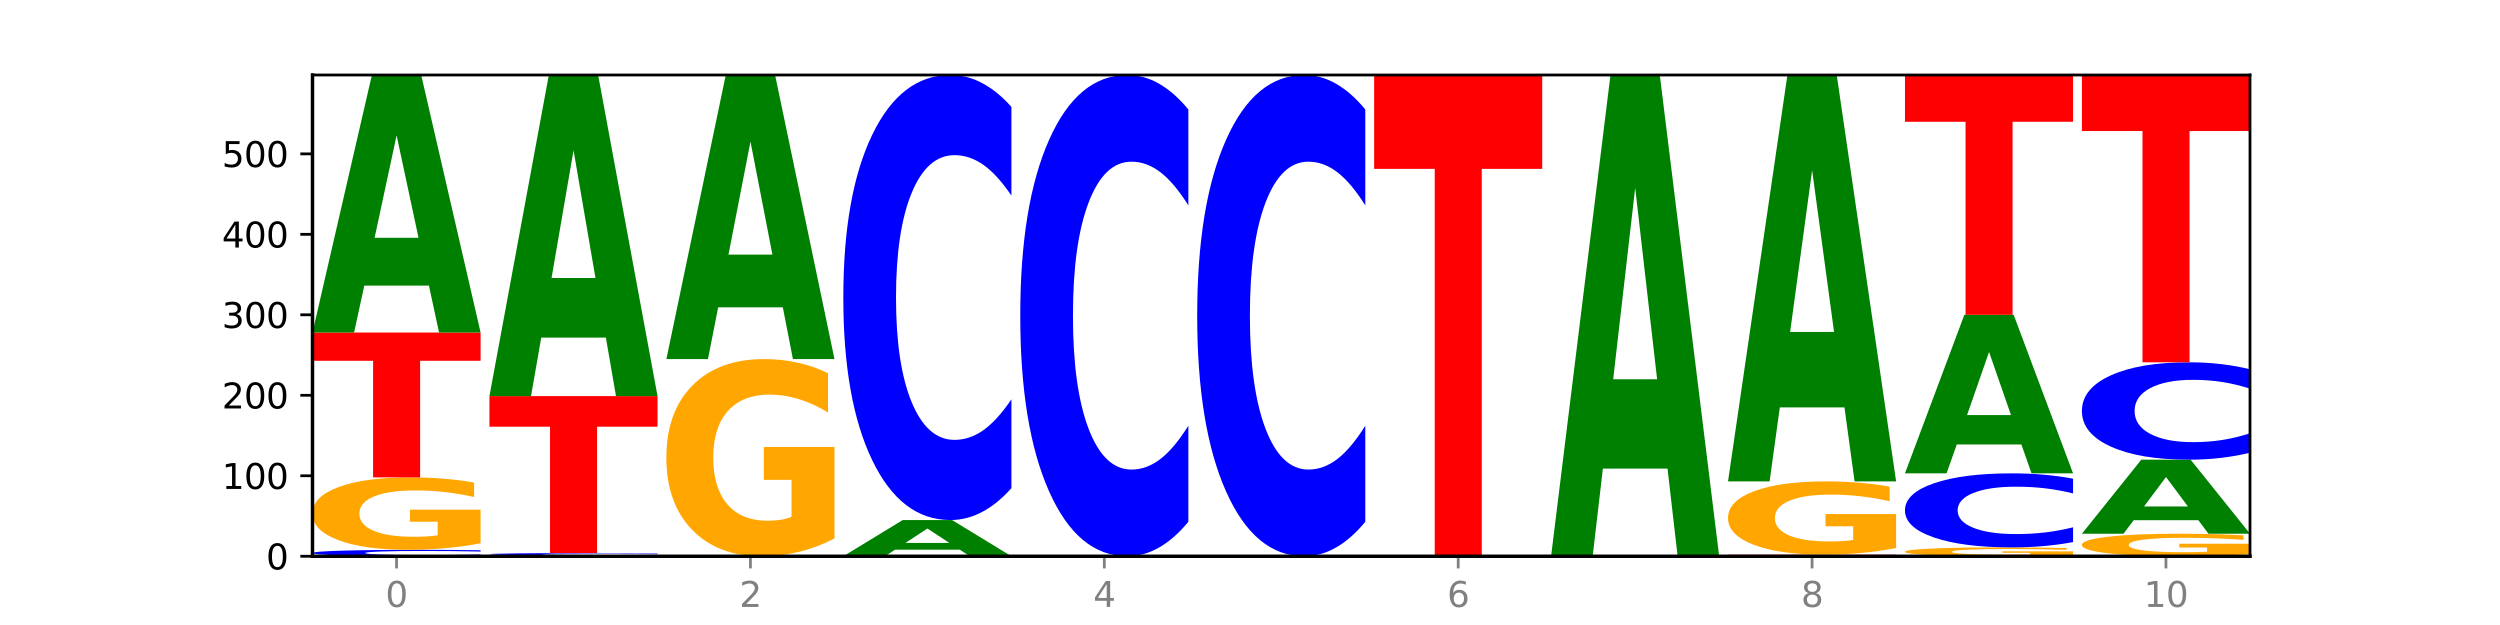 <?xml version="1.0" encoding="utf-8" standalone="no"?>
<!DOCTYPE svg PUBLIC "-//W3C//DTD SVG 1.1//EN"
  "http://www.w3.org/Graphics/SVG/1.1/DTD/svg11.dtd">
<svg xmlns:xlink="http://www.w3.org/1999/xlink" width="720pt" height="180pt" viewBox="0 0 720 180" xmlns="http://www.w3.org/2000/svg" version="1.1">
 <defs>
  <style type="text/css">*{stroke-linejoin: round; stroke-linecap: butt}</style>
 </defs>
 <g id="figure_1">
  <g id="patch_1">
   <path d="M 0 180 
L 720 180 
L 720 0 
L 0 0 
z
" style="fill: #ffffff"/>
  </g>
  <g id="axes_1">
   <g id="patch_2">
    <path d="M 90 160.2 
L 648 160.2 
L 648 21.6 
L 90 21.6 
z
" style="fill: #ffffff"/>
   </g>
   <g id="line2d_1">
    <path d="M 90 160.2 
L 648 160.2 
" clip-path="url(#p36b74b74aa)" style="fill: none; stroke: #000000; stroke-width: 0.5; stroke-linecap: square"/>
   </g>
   <g id="patch_3">
    <path d="M 138.411 160.067 
Q 134.361 160.133 129.983 160.166 
Q 125.604 160.2 120.835 160.2 
Q 106.613 160.2 98.306 159.95 
Q 90 159.701 90 159.273 
Q 90 158.845 98.306 158.596 
Q 106.613 158.346 120.835 158.346 
Q 125.604 158.346 129.983 158.38 
Q 134.361 158.413 138.411 158.479 
L 138.411 158.848 
Q 134.325 158.761 130.361 158.72 
Q 126.397 158.68 122.018 158.68 
Q 114.163 158.68 109.662 158.838 
Q 105.173 158.996 105.173 159.273 
Q 105.173 159.55 109.662 159.708 
Q 114.163 159.866 122.018 159.866 
Q 126.397 159.866 130.361 159.825 
Q 134.325 159.784 138.411 159.697 
L 138.411 160.067 
z
" clip-path="url(#p36b74b74aa)" style="fill: #0000ff"/>
   </g>
   <g id="patch_4">
    <path d="M 138.411 156.459 
Q 133.529 157.402 128.277 157.876 
Q 123.026 158.346 117.428 158.346 
Q 104.777 158.346 97.389 155.536 
Q 90 152.727 90 147.923 
Q 90 143.062 97.519 140.274 
Q 105.048 137.486 118.144 137.486 
Q 123.189 137.486 127.811 137.865 
Q 132.444 138.24 136.545 138.981 
L 136.545 143.14 
Q 132.313 142.187 128.126 141.718 
Q 123.938 141.244 119.728 141.244 
Q 111.938 141.244 107.717 142.976 
Q 103.497 144.704 103.497 147.923 
Q 103.497 151.111 107.566 152.852 
Q 111.634 154.588 119.12 154.588 
Q 121.16 154.588 122.907 154.489 
Q 124.654 154.386 126.042 154.17 
L 126.042 150.267 
L 118.068 150.267 
L 118.068 146.789 
L 138.411 146.789 
L 138.411 156.459 
z
" clip-path="url(#p36b74b74aa)" style="fill: #ffa600"/>
   </g>
   <g id="patch_5">
    <path d="M 90 95.767 
L 138.411 95.767 
L 138.411 103.904 
L 120.994 103.904 
L 120.994 137.486 
L 107.45 137.486 
L 107.45 103.904 
L 90 103.904 
L 90 95.767 
z
" clip-path="url(#p36b74b74aa)" style="fill: #ff0000"/>
   </g>
   <g id="patch_6">
    <path d="M 123.534 82.256 
L 104.916 82.256 
L 101.977 95.767 
L 90 95.767 
L 107.104 21.6 
L 121.307 21.6 
L 138.411 95.767 
L 126.444 95.767 
L 123.534 82.256 
z
M 107.886 68.491 
L 120.535 68.491 
L 114.22 38.989 
L 107.886 68.491 
z
" clip-path="url(#p36b74b74aa)" style="fill: #008000"/>
   </g>
   <g id="patch_7">
    <path d="M 189.37 160.179 
Q 184.488 160.19 179.236 160.195 
Q 173.985 160.2 168.387 160.2 
Q 155.736 160.2 148.347 160.169 
Q 140.959 160.138 140.959 160.084 
Q 140.959 160.03 148.478 159.999 
Q 156.007 159.968 169.103 159.968 
Q 174.148 159.968 178.77 159.972 
Q 183.403 159.977 187.504 159.985 
L 187.504 160.031 
Q 183.272 160.02 179.084 160.015 
Q 174.896 160.01 170.687 160.01 
Q 162.897 160.01 158.676 160.029 
Q 154.456 160.048 154.456 160.084 
Q 154.456 160.12 158.524 160.139 
Q 162.593 160.158 170.079 160.158 
Q 172.119 160.158 173.866 160.157 
Q 175.613 160.156 177.001 160.154 
L 177.001 160.11 
L 169.027 160.11 
L 169.027 160.072 
L 189.37 160.072 
L 189.37 160.179 
z
" clip-path="url(#p36b74b74aa)" style="fill: #ffa600"/>
   </g>
   <g id="patch_8">
    <path d="M 189.37 159.918 
Q 185.32 159.943 180.942 159.956 
Q 176.563 159.968 171.794 159.968 
Q 157.572 159.968 149.265 159.875 
Q 140.959 159.781 140.959 159.621 
Q 140.959 159.46 149.265 159.367 
Q 157.572 159.273 171.794 159.273 
Q 176.563 159.273 180.942 159.286 
Q 185.32 159.298 189.37 159.323 
L 189.37 159.461 
Q 185.284 159.429 181.32 159.413 
Q 177.356 159.398 172.977 159.398 
Q 165.122 159.398 160.621 159.457 
Q 156.132 159.517 156.132 159.621 
Q 156.132 159.724 160.621 159.784 
Q 165.122 159.843 172.977 159.843 
Q 177.356 159.843 181.32 159.828 
Q 185.284 159.812 189.37 159.78 
L 189.37 159.918 
z
" clip-path="url(#p36b74b74aa)" style="fill: #0000ff"/>
   </g>
   <g id="patch_9">
    <path d="M 140.959 114.077 
L 189.37 114.077 
L 189.37 122.892 
L 171.953 122.892 
L 171.953 159.273 
L 158.409 159.273 
L 158.409 122.892 
L 140.959 122.892 
L 140.959 114.077 
z
" clip-path="url(#p36b74b74aa)" style="fill: #ff0000"/>
   </g>
   <g id="patch_10">
    <path d="M 174.493 97.231 
L 155.875 97.231 
L 152.935 114.077 
L 140.959 114.077 
L 158.063 21.6 
L 172.266 21.6 
L 189.37 114.077 
L 177.403 114.077 
L 174.493 97.231 
z
M 158.845 80.067 
L 171.494 80.067 
L 165.179 43.282 
L 158.845 80.067 
z
" clip-path="url(#p36b74b74aa)" style="fill: #008000"/>
   </g>
   <g id="patch_11">
    <path d="M 240.329 155.062 
Q 235.446 157.631 230.195 158.921 
Q 224.944 160.2 219.346 160.2 
Q 206.695 160.2 199.306 152.552 
Q 191.918 144.904 191.918 131.825 
Q 191.918 118.594 199.437 111.005 
Q 206.966 103.416 220.062 103.416 
Q 225.107 103.416 229.729 104.448 
Q 234.361 105.468 238.463 107.486 
L 238.463 118.805 
Q 234.231 116.213 230.043 114.934 
Q 225.855 113.644 221.646 113.644 
Q 213.856 113.644 209.635 118.36 
Q 205.415 123.063 205.415 131.825 
Q 205.415 140.506 209.483 145.244 
Q 213.552 149.972 221.038 149.972 
Q 223.078 149.972 224.825 149.702 
Q 226.571 149.42 227.96 148.834 
L 227.96 138.207 
L 219.986 138.207 
L 219.986 128.74 
L 240.329 128.74 
L 240.329 155.062 
z
" clip-path="url(#p36b74b74aa)" style="fill: #ffa600"/>
   </g>
   <g id="patch_12">
    <path d="M 225.452 88.511 
L 206.834 88.511 
L 203.894 103.416 
L 191.918 103.416 
L 209.021 21.6 
L 223.225 21.6 
L 240.329 103.416 
L 228.362 103.416 
L 225.452 88.511 
z
M 209.803 73.327 
L 222.453 73.327 
L 216.138 40.783 
L 209.803 73.327 
z
" clip-path="url(#p36b74b74aa)" style="fill: #008000"/>
   </g>
   <g id="patch_13">
    <path d="M 276.411 158.3 
L 257.793 158.3 
L 254.853 160.2 
L 242.877 160.2 
L 259.98 149.77 
L 274.184 149.77 
L 291.288 160.2 
L 279.321 160.2 
L 276.411 158.3 
z
M 260.762 156.364 
L 273.412 156.364 
L 267.097 152.216 
L 260.762 156.364 
z
" clip-path="url(#p36b74b74aa)" style="fill: #008000"/>
   </g>
   <g id="patch_14">
    <path d="M 291.288 140.583 
Q 287.238 145.137 282.859 147.44 
Q 278.481 149.77 273.711 149.77 
Q 259.489 149.77 251.183 132.508 
Q 242.877 115.246 242.877 85.725 
Q 242.877 56.098 251.183 38.862 
Q 259.489 21.6 273.711 21.6 
Q 278.481 21.6 282.859 23.93 
Q 287.238 26.233 291.288 30.787 
L 291.288 56.336 
Q 287.202 50.3 283.237 47.494 
Q 279.273 44.687 274.895 44.687 
Q 267.04 44.687 262.539 55.622 
Q 258.05 66.53 258.05 85.725 
Q 258.05 104.84 262.539 115.775 
Q 267.04 126.683 274.895 126.683 
Q 279.273 126.683 283.237 123.877 
Q 287.202 121.044 291.288 115.007 
L 291.288 140.583 
z
" clip-path="url(#p36b74b74aa)" style="fill: #0000ff"/>
   </g>
   <g id="patch_15">
    <path d="M 342.247 150.265 
Q 338.197 155.19 333.818 157.681 
Q 329.439 160.2 324.67 160.2 
Q 310.448 160.2 302.142 141.533 
Q 293.836 122.866 293.836 90.943 
Q 293.836 58.905 302.142 40.267 
Q 310.448 21.6 324.67 21.6 
Q 329.439 21.6 333.818 24.119 
Q 338.197 26.61 342.247 31.535 
L 342.247 59.163 
Q 338.16 52.635 334.196 49.601 
Q 330.232 46.566 325.853 46.566 
Q 317.998 46.566 313.498 58.39 
Q 309.009 70.186 309.009 90.943 
Q 309.009 111.614 313.498 123.439 
Q 317.998 135.234 325.853 135.234 
Q 330.232 135.234 334.196 132.199 
Q 338.16 129.136 342.247 122.608 
L 342.247 150.265 
z
" clip-path="url(#p36b74b74aa)" style="fill: #0000ff"/>
   </g>
   <g id="patch_16">
    <path d="M 393.205 150.265 
Q 389.156 155.19 384.777 157.681 
Q 380.398 160.2 375.629 160.2 
Q 361.407 160.2 353.101 141.533 
Q 344.795 122.866 344.795 90.943 
Q 344.795 58.905 353.101 40.267 
Q 361.407 21.6 375.629 21.6 
Q 380.398 21.6 384.777 24.119 
Q 389.156 26.61 393.205 31.535 
L 393.205 59.163 
Q 389.119 52.635 385.155 49.601 
Q 381.191 46.566 376.812 46.566 
Q 368.957 46.566 364.457 58.39 
Q 359.968 70.186 359.968 90.943 
Q 359.968 111.614 364.457 123.439 
Q 368.957 135.234 376.812 135.234 
Q 381.191 135.234 385.155 132.199 
Q 389.119 129.136 393.205 122.608 
L 393.205 150.265 
z
" clip-path="url(#p36b74b74aa)" style="fill: #0000ff"/>
   </g>
   <g id="patch_17">
    <path d="M 395.753 21.6 
L 444.164 21.6 
L 444.164 48.631 
L 426.748 48.631 
L 426.748 160.2 
L 413.204 160.2 
L 413.204 48.631 
L 395.753 48.631 
L 395.753 21.6 
z
" clip-path="url(#p36b74b74aa)" style="fill: #ff0000"/>
   </g>
   <g id="patch_18">
    <path d="M 480.247 134.951 
L 461.629 134.951 
L 458.689 160.2 
L 446.712 160.2 
L 463.816 21.6 
L 478.02 21.6 
L 495.123 160.2 
L 483.157 160.2 
L 480.247 134.951 
z
M 464.598 109.228 
L 477.248 109.228 
L 470.933 54.096 
L 464.598 109.228 
z
" clip-path="url(#p36b74b74aa)" style="fill: #008000"/>
   </g>
   <g id="patch_19">
    <path d="M 497.671 159.736 
L 546.082 159.736 
L 546.082 159.827 
L 528.666 159.827 
L 528.666 160.2 
L 515.122 160.2 
L 515.122 159.827 
L 497.671 159.827 
L 497.671 159.736 
z
" clip-path="url(#p36b74b74aa)" style="fill: #ff0000"/>
   </g>
   <g id="patch_20">
    <path d="M 546.082 157.828 
Q 541.2 158.782 535.949 159.262 
Q 530.697 159.736 525.099 159.736 
Q 512.448 159.736 505.06 156.896 
Q 497.671 154.055 497.671 149.197 
Q 497.671 144.283 505.19 141.464 
Q 512.72 138.645 525.815 138.645 
Q 530.86 138.645 535.482 139.029 
Q 540.115 139.408 544.216 140.157 
L 544.216 144.361 
Q 539.985 143.398 535.797 142.924 
Q 531.609 142.444 527.399 142.444 
Q 519.609 142.444 515.389 144.196 
Q 511.168 145.943 511.168 149.197 
Q 511.168 152.421 515.237 154.182 
Q 519.305 155.937 526.792 155.937 
Q 528.831 155.937 530.578 155.837 
Q 532.325 155.733 533.714 155.515 
L 533.714 151.567 
L 525.739 151.567 
L 525.739 148.051 
L 546.082 148.051 
L 546.082 157.828 
z
" clip-path="url(#p36b74b74aa)" style="fill: #ffa600"/>
   </g>
   <g id="patch_21">
    <path d="M 531.206 117.323 
L 512.587 117.323 
L 509.648 138.645 
L 497.671 138.645 
L 514.775 21.6 
L 528.979 21.6 
L 546.082 138.645 
L 534.116 138.645 
L 531.206 117.323 
z
M 515.557 95.6 
L 528.206 95.6 
L 521.892 49.043 
L 515.557 95.6 
z
" clip-path="url(#p36b74b74aa)" style="fill: #008000"/>
   </g>
   <g id="patch_22">
    <path d="M 597.041 159.969 
Q 592.159 160.085 586.908 160.143 
Q 581.656 160.2 576.058 160.2 
Q 563.407 160.2 556.019 159.857 
Q 548.63 159.513 548.63 158.926 
Q 548.63 158.332 556.149 157.991 
Q 563.679 157.651 576.774 157.651 
Q 581.819 157.651 586.441 157.697 
Q 591.074 157.743 595.175 157.833 
L 595.175 158.341 
Q 590.944 158.225 586.756 158.168 
Q 582.568 158.11 578.358 158.11 
Q 570.568 158.11 566.348 158.321 
Q 562.127 158.533 562.127 158.926 
Q 562.127 159.316 566.196 159.529 
Q 570.264 159.741 577.75 159.741 
Q 579.79 159.741 581.537 159.729 
Q 583.284 159.716 584.673 159.69 
L 584.673 159.213 
L 576.698 159.213 
L 576.698 158.788 
L 597.041 158.788 
L 597.041 159.969 
z
" clip-path="url(#p36b74b74aa)" style="fill: #ffa600"/>
   </g>
   <g id="patch_23">
    <path d="M 597.041 156.122 
Q 592.992 156.88 588.613 157.263 
Q 584.234 157.651 579.465 157.651 
Q 565.243 157.651 556.936 154.779 
Q 548.63 151.907 548.63 146.996 
Q 548.63 142.067 556.936 139.199 
Q 565.243 136.327 579.465 136.327 
Q 584.234 136.327 588.613 136.715 
Q 592.992 137.098 597.041 137.856 
L 597.041 142.106 
Q 592.955 141.102 588.991 140.635 
Q 585.027 140.168 580.648 140.168 
Q 572.793 140.168 568.292 141.987 
Q 563.804 143.802 563.804 146.996 
Q 563.804 150.176 568.292 151.995 
Q 572.793 153.81 580.648 153.81 
Q 585.027 153.81 588.991 153.343 
Q 592.955 152.871 597.041 151.867 
L 597.041 156.122 
z
" clip-path="url(#p36b74b74aa)" style="fill: #0000ff"/>
   </g>
   <g id="patch_24">
    <path d="M 582.164 128.01 
L 563.546 128.01 
L 560.607 136.327 
L 548.63 136.327 
L 565.734 90.668 
L 579.937 90.668 
L 597.041 136.327 
L 585.074 136.327 
L 582.164 128.01 
z
M 566.516 119.535 
L 579.165 119.535 
L 572.85 101.374 
L 566.516 119.535 
z
" clip-path="url(#p36b74b74aa)" style="fill: #008000"/>
   </g>
   <g id="patch_25">
    <path d="M 548.63 21.6 
L 597.041 21.6 
L 597.041 35.07 
L 579.624 35.07 
L 579.624 90.668 
L 566.081 90.668 
L 566.081 35.07 
L 548.63 35.07 
L 548.63 21.6 
z
" clip-path="url(#p36b74b74aa)" style="fill: #ff0000"/>
   </g>
   <g id="patch_26">
    <path d="M 648 159.613 
Q 643.118 159.906 637.866 160.054 
Q 632.615 160.2 627.017 160.2 
Q 614.366 160.2 606.978 159.326 
Q 599.589 158.452 599.589 156.957 
Q 599.589 155.445 607.108 154.578 
Q 614.637 153.71 627.733 153.71 
Q 632.778 153.71 637.4 153.828 
Q 642.033 153.945 646.134 154.176 
L 646.134 155.469 
Q 641.903 155.173 637.715 155.027 
Q 633.527 154.879 629.317 154.879 
Q 621.527 154.879 617.306 155.418 
Q 613.086 155.956 613.086 156.957 
Q 613.086 157.949 617.155 158.491 
Q 621.223 159.031 628.709 159.031 
Q 630.749 159.031 632.496 159 
Q 634.243 158.968 635.631 158.901 
L 635.631 157.686 
L 627.657 157.686 
L 627.657 156.605 
L 648 156.605 
L 648 159.613 
z
" clip-path="url(#p36b74b74aa)" style="fill: #ffa600"/>
   </g>
   <g id="patch_27">
    <path d="M 633.123 149.826 
L 614.505 149.826 
L 611.566 153.71 
L 599.589 153.71 
L 616.693 132.387 
L 630.896 132.387 
L 648 153.71 
L 636.033 153.71 
L 633.123 149.826 
z
M 617.475 145.868 
L 630.124 145.868 
L 623.809 137.387 
L 617.475 145.868 
z
" clip-path="url(#p36b74b74aa)" style="fill: #008000"/>
   </g>
   <g id="patch_28">
    <path d="M 648 130.377 
Q 643.951 131.373 639.572 131.877 
Q 635.193 132.387 630.424 132.387 
Q 616.202 132.387 607.895 128.61 
Q 599.589 124.833 599.589 118.374 
Q 599.589 111.891 607.895 108.12 
Q 616.202 104.343 630.424 104.343 
Q 635.193 104.343 639.572 104.853 
Q 643.951 105.357 648 106.353 
L 648 111.943 
Q 643.914 110.623 639.95 110.008 
Q 635.986 109.394 631.607 109.394 
Q 623.752 109.394 619.251 111.787 
Q 614.762 114.174 614.762 118.374 
Q 614.762 122.556 619.251 124.949 
Q 623.752 127.336 631.607 127.336 
Q 635.986 127.336 639.95 126.722 
Q 643.914 126.102 648 124.781 
L 648 130.377 
z
" clip-path="url(#p36b74b74aa)" style="fill: #0000ff"/>
   </g>
   <g id="patch_29">
    <path d="M 599.589 21.6 
L 648 21.6 
L 648 37.737 
L 630.583 37.737 
L 630.583 104.343 
L 617.04 104.343 
L 617.04 37.737 
L 599.589 37.737 
L 599.589 21.6 
z
" clip-path="url(#p36b74b74aa)" style="fill: #ff0000"/>
   </g>
   <g id="matplotlib.axis_1">
    <g id="xtick_1">
     <g id="line2d_2">
      <defs>
       <path id="m5c5a0e77b5" d="M 0 0 
L 0 3.5 
" style="stroke: #808080; stroke-width: 0.8"/>
      </defs>
      <g>
       <use xlink:href="#m5c5a0e77b5" x="114.205" y="160.2" style="fill: #808080; stroke: #808080; stroke-width: 0.8"/>
      </g>
     </g>
     <g id="text_1">
      <!-- 0 -->
      <g style="fill: #808080" transform="translate(111.024 174.798) scale(0.1 -0.1)">
       <defs>
        <path id="DejaVuSans-30" d="M 2034 4250 
Q 1547 4250 1301 3770 
Q 1056 3291 1056 2328 
Q 1056 1369 1301 889 
Q 1547 409 2034 409 
Q 2525 409 2770 889 
Q 3016 1369 3016 2328 
Q 3016 3291 2770 3770 
Q 2525 4250 2034 4250 
z
M 2034 4750 
Q 2819 4750 3233 4129 
Q 3647 3509 3647 2328 
Q 3647 1150 3233 529 
Q 2819 -91 2034 -91 
Q 1250 -91 836 529 
Q 422 1150 422 2328 
Q 422 3509 836 4129 
Q 1250 4750 2034 4750 
z
" transform="scale(0.016)"/>
       </defs>
       <use xlink:href="#DejaVuSans-30"/>
      </g>
     </g>
    </g>
    <g id="xtick_2">
     <g id="line2d_3">
      <g>
       <use xlink:href="#m5c5a0e77b5" x="216.123" y="160.2" style="fill: #808080; stroke: #808080; stroke-width: 0.8"/>
      </g>
     </g>
     <g id="text_2">
      <!-- 2 -->
      <g style="fill: #808080" transform="translate(212.942 174.798) scale(0.1 -0.1)">
       <defs>
        <path id="DejaVuSans-32" d="M 1228 531 
L 3431 531 
L 3431 0 
L 469 0 
L 469 531 
Q 828 903 1448 1529 
Q 2069 2156 2228 2338 
Q 2531 2678 2651 2914 
Q 2772 3150 2772 3378 
Q 2772 3750 2511 3984 
Q 2250 4219 1831 4219 
Q 1534 4219 1204 4116 
Q 875 4013 500 3803 
L 500 4441 
Q 881 4594 1212 4672 
Q 1544 4750 1819 4750 
Q 2544 4750 2975 4387 
Q 3406 4025 3406 3419 
Q 3406 3131 3298 2873 
Q 3191 2616 2906 2266 
Q 2828 2175 2409 1742 
Q 1991 1309 1228 531 
z
" transform="scale(0.016)"/>
       </defs>
       <use xlink:href="#DejaVuSans-32"/>
      </g>
     </g>
    </g>
    <g id="xtick_3">
     <g id="line2d_4">
      <g>
       <use xlink:href="#m5c5a0e77b5" x="318.041" y="160.2" style="fill: #808080; stroke: #808080; stroke-width: 0.8"/>
      </g>
     </g>
     <g id="text_3">
      <!-- 4 -->
      <g style="fill: #808080" transform="translate(314.86 174.798) scale(0.1 -0.1)">
       <defs>
        <path id="DejaVuSans-34" d="M 2419 4116 
L 825 1625 
L 2419 1625 
L 2419 4116 
z
M 2253 4666 
L 3047 4666 
L 3047 1625 
L 3713 1625 
L 3713 1100 
L 3047 1100 
L 3047 0 
L 2419 0 
L 2419 1100 
L 313 1100 
L 313 1709 
L 2253 4666 
z
" transform="scale(0.016)"/>
       </defs>
       <use xlink:href="#DejaVuSans-34"/>
      </g>
     </g>
    </g>
    <g id="xtick_4">
     <g id="line2d_5">
      <g>
       <use xlink:href="#m5c5a0e77b5" x="419.959" y="160.2" style="fill: #808080; stroke: #808080; stroke-width: 0.8"/>
      </g>
     </g>
     <g id="text_4">
      <!-- 6 -->
      <g style="fill: #808080" transform="translate(416.778 174.798) scale(0.1 -0.1)">
       <defs>
        <path id="DejaVuSans-36" d="M 2113 2584 
Q 1688 2584 1439 2293 
Q 1191 2003 1191 1497 
Q 1191 994 1439 701 
Q 1688 409 2113 409 
Q 2538 409 2786 701 
Q 3034 994 3034 1497 
Q 3034 2003 2786 2293 
Q 2538 2584 2113 2584 
z
M 3366 4563 
L 3366 3988 
Q 3128 4100 2886 4159 
Q 2644 4219 2406 4219 
Q 1781 4219 1451 3797 
Q 1122 3375 1075 2522 
Q 1259 2794 1537 2939 
Q 1816 3084 2150 3084 
Q 2853 3084 3261 2657 
Q 3669 2231 3669 1497 
Q 3669 778 3244 343 
Q 2819 -91 2113 -91 
Q 1303 -91 875 529 
Q 447 1150 447 2328 
Q 447 3434 972 4092 
Q 1497 4750 2381 4750 
Q 2619 4750 2861 4703 
Q 3103 4656 3366 4563 
z
" transform="scale(0.016)"/>
       </defs>
       <use xlink:href="#DejaVuSans-36"/>
      </g>
     </g>
    </g>
    <g id="xtick_5">
     <g id="line2d_6">
      <g>
       <use xlink:href="#m5c5a0e77b5" x="521.877" y="160.2" style="fill: #808080; stroke: #808080; stroke-width: 0.8"/>
      </g>
     </g>
     <g id="text_5">
      <!-- 8 -->
      <g style="fill: #808080" transform="translate(518.695 174.798) scale(0.1 -0.1)">
       <defs>
        <path id="DejaVuSans-38" d="M 2034 2216 
Q 1584 2216 1326 1975 
Q 1069 1734 1069 1313 
Q 1069 891 1326 650 
Q 1584 409 2034 409 
Q 2484 409 2743 651 
Q 3003 894 3003 1313 
Q 3003 1734 2745 1975 
Q 2488 2216 2034 2216 
z
M 1403 2484 
Q 997 2584 770 2862 
Q 544 3141 544 3541 
Q 544 4100 942 4425 
Q 1341 4750 2034 4750 
Q 2731 4750 3128 4425 
Q 3525 4100 3525 3541 
Q 3525 3141 3298 2862 
Q 3072 2584 2669 2484 
Q 3125 2378 3379 2068 
Q 3634 1759 3634 1313 
Q 3634 634 3220 271 
Q 2806 -91 2034 -91 
Q 1263 -91 848 271 
Q 434 634 434 1313 
Q 434 1759 690 2068 
Q 947 2378 1403 2484 
z
M 1172 3481 
Q 1172 3119 1398 2916 
Q 1625 2713 2034 2713 
Q 2441 2713 2670 2916 
Q 2900 3119 2900 3481 
Q 2900 3844 2670 4047 
Q 2441 4250 2034 4250 
Q 1625 4250 1398 4047 
Q 1172 3844 1172 3481 
z
" transform="scale(0.016)"/>
       </defs>
       <use xlink:href="#DejaVuSans-38"/>
      </g>
     </g>
    </g>
    <g id="xtick_6">
     <g id="line2d_7">
      <g>
       <use xlink:href="#m5c5a0e77b5" x="623.795" y="160.2" style="fill: #808080; stroke: #808080; stroke-width: 0.8"/>
      </g>
     </g>
     <g id="text_6">
      <!-- 10 -->
      <g style="fill: #808080" transform="translate(617.432 174.798) scale(0.1 -0.1)">
       <defs>
        <path id="DejaVuSans-31" d="M 794 531 
L 1825 531 
L 1825 4091 
L 703 3866 
L 703 4441 
L 1819 4666 
L 2450 4666 
L 2450 531 
L 3481 531 
L 3481 0 
L 794 0 
L 794 531 
z
" transform="scale(0.016)"/>
       </defs>
       <use xlink:href="#DejaVuSans-31"/>
       <use xlink:href="#DejaVuSans-30" x="63.623"/>
      </g>
     </g>
    </g>
   </g>
   <g id="matplotlib.axis_2">
    <g id="ytick_1">
     <g id="line2d_8">
      <defs>
       <path id="m25bc7987c6" d="M 0 0 
L -3.5 0 
" style="stroke: #000000; stroke-width: 0.8"/>
      </defs>
      <g>
       <use xlink:href="#m25bc7987c6" x="90" y="160.2" style="stroke: #000000; stroke-width: 0.8"/>
      </g>
     </g>
     <g id="text_7">
      <!-- 0 -->
      <g transform="translate(76.638 163.999) scale(0.1 -0.1)">
       <use xlink:href="#DejaVuSans-30"/>
      </g>
     </g>
    </g>
    <g id="ytick_2">
     <g id="line2d_9">
      <g>
       <use xlink:href="#m25bc7987c6" x="90" y="137.023" style="stroke: #000000; stroke-width: 0.8"/>
      </g>
     </g>
     <g id="text_8">
      <!-- 100 -->
      <g transform="translate(63.913 140.822) scale(0.1 -0.1)">
       <use xlink:href="#DejaVuSans-31"/>
       <use xlink:href="#DejaVuSans-30" x="63.623"/>
       <use xlink:href="#DejaVuSans-30" x="127.246"/>
      </g>
     </g>
    </g>
    <g id="ytick_3">
     <g id="line2d_10">
      <g>
       <use xlink:href="#m25bc7987c6" x="90" y="113.845" style="stroke: #000000; stroke-width: 0.8"/>
      </g>
     </g>
     <g id="text_9">
      <!-- 200 -->
      <g transform="translate(63.913 117.645) scale(0.1 -0.1)">
       <use xlink:href="#DejaVuSans-32"/>
       <use xlink:href="#DejaVuSans-30" x="63.623"/>
       <use xlink:href="#DejaVuSans-30" x="127.246"/>
      </g>
     </g>
    </g>
    <g id="ytick_4">
     <g id="line2d_11">
      <g>
       <use xlink:href="#m25bc7987c6" x="90" y="90.668" style="stroke: #000000; stroke-width: 0.8"/>
      </g>
     </g>
     <g id="text_10">
      <!-- 300 -->
      <g transform="translate(63.913 94.467) scale(0.1 -0.1)">
       <defs>
        <path id="DejaVuSans-33" d="M 2597 2516 
Q 3050 2419 3304 2112 
Q 3559 1806 3559 1356 
Q 3559 666 3084 287 
Q 2609 -91 1734 -91 
Q 1441 -91 1130 -33 
Q 819 25 488 141 
L 488 750 
Q 750 597 1062 519 
Q 1375 441 1716 441 
Q 2309 441 2620 675 
Q 2931 909 2931 1356 
Q 2931 1769 2642 2001 
Q 2353 2234 1838 2234 
L 1294 2234 
L 1294 2753 
L 1863 2753 
Q 2328 2753 2575 2939 
Q 2822 3125 2822 3475 
Q 2822 3834 2567 4026 
Q 2313 4219 1838 4219 
Q 1578 4219 1281 4162 
Q 984 4106 628 3988 
L 628 4550 
Q 988 4650 1302 4700 
Q 1616 4750 1894 4750 
Q 2613 4750 3031 4423 
Q 3450 4097 3450 3541 
Q 3450 3153 3228 2886 
Q 3006 2619 2597 2516 
z
" transform="scale(0.016)"/>
       </defs>
       <use xlink:href="#DejaVuSans-33"/>
       <use xlink:href="#DejaVuSans-30" x="63.623"/>
       <use xlink:href="#DejaVuSans-30" x="127.246"/>
      </g>
     </g>
    </g>
    <g id="ytick_5">
     <g id="line2d_12">
      <g>
       <use xlink:href="#m25bc7987c6" x="90" y="67.491" style="stroke: #000000; stroke-width: 0.8"/>
      </g>
     </g>
     <g id="text_11">
      <!-- 400 -->
      <g transform="translate(63.913 71.29) scale(0.1 -0.1)">
       <use xlink:href="#DejaVuSans-34"/>
       <use xlink:href="#DejaVuSans-30" x="63.623"/>
       <use xlink:href="#DejaVuSans-30" x="127.246"/>
      </g>
     </g>
    </g>
    <g id="ytick_6">
     <g id="line2d_13">
      <g>
       <use xlink:href="#m25bc7987c6" x="90" y="44.314" style="stroke: #000000; stroke-width: 0.8"/>
      </g>
     </g>
     <g id="text_12">
      <!-- 500 -->
      <g transform="translate(63.913 48.113) scale(0.1 -0.1)">
       <defs>
        <path id="DejaVuSans-35" d="M 691 4666 
L 3169 4666 
L 3169 4134 
L 1269 4134 
L 1269 2991 
Q 1406 3038 1543 3061 
Q 1681 3084 1819 3084 
Q 2600 3084 3056 2656 
Q 3513 2228 3513 1497 
Q 3513 744 3044 326 
Q 2575 -91 1722 -91 
Q 1428 -91 1123 -41 
Q 819 9 494 109 
L 494 744 
Q 775 591 1075 516 
Q 1375 441 1709 441 
Q 2250 441 2565 725 
Q 2881 1009 2881 1497 
Q 2881 1984 2565 2268 
Q 2250 2553 1709 2553 
Q 1456 2553 1204 2497 
Q 953 2441 691 2322 
L 691 4666 
z
" transform="scale(0.016)"/>
       </defs>
       <use xlink:href="#DejaVuSans-35"/>
       <use xlink:href="#DejaVuSans-30" x="63.623"/>
       <use xlink:href="#DejaVuSans-30" x="127.246"/>
      </g>
     </g>
    </g>
   </g>
   <g id="patch_30">
    <path d="M 90 160.2 
L 90 21.6 
" style="fill: none; stroke: #000000; stroke-linejoin: miter; stroke-linecap: square"/>
   </g>
   <g id="patch_31">
    <path d="M 648 160.2 
L 648 21.6 
" style="fill: none; stroke: #000000; stroke-width: 0.8; stroke-linejoin: miter; stroke-linecap: square"/>
   </g>
   <g id="patch_32">
    <path d="M 90 160.2 
L 648 160.2 
" style="fill: none; stroke: #000000; stroke-linejoin: miter; stroke-linecap: square"/>
   </g>
   <g id="patch_33">
    <path d="M 90 21.6 
L 648 21.6 
" style="fill: none; stroke: #000000; stroke-width: 0.8; stroke-linejoin: miter; stroke-linecap: square"/>
   </g>
  </g>
 </g>
 <defs>
  <clipPath id="p36b74b74aa">
   <rect x="90" y="21.6" width="558" height="138.6"/>
  </clipPath>
 </defs>
</svg>
